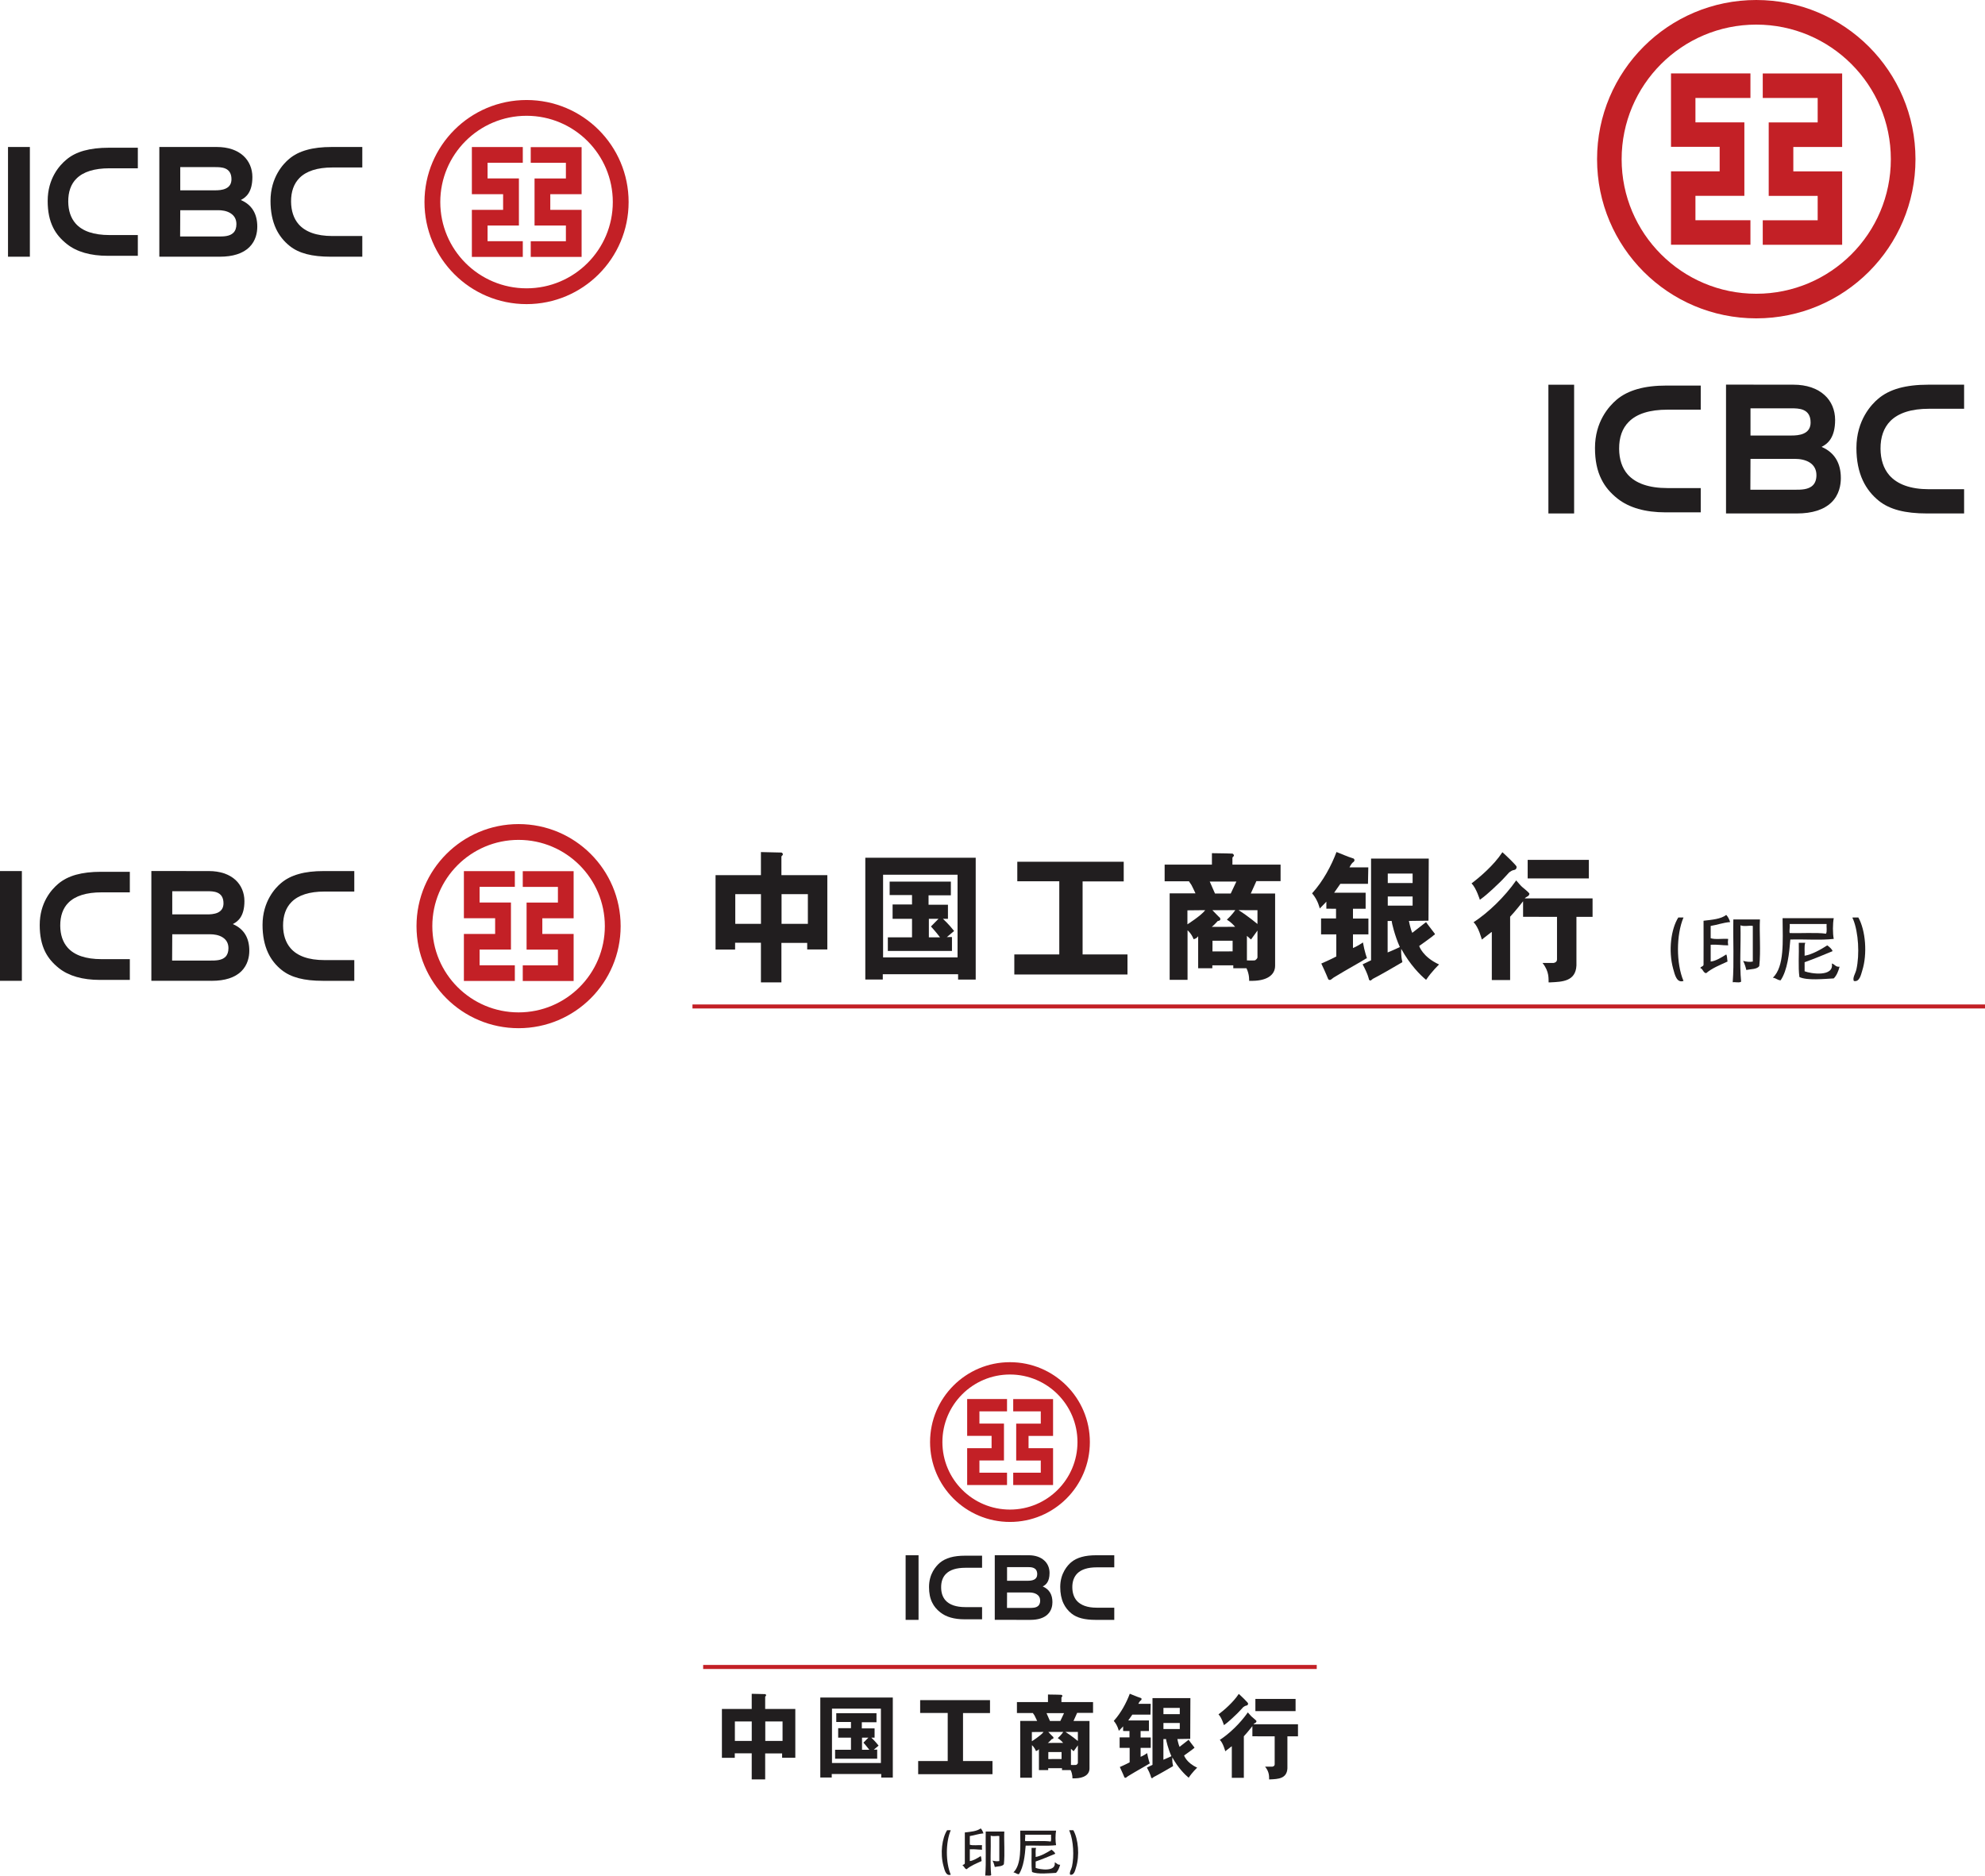 <?xml version="1.0" encoding="UTF-8"?>
<svg xmlns="http://www.w3.org/2000/svg" xmlns:xlink="http://www.w3.org/1999/xlink" width="231.55pt" height="218.82pt" viewBox="0 0 231.55 218.82" version="1.1">
<defs>
<clipPath id="clip1">
  <path d="M 80 117 L 231.551 117 L 231.551 118 L 80 118 Z M 80 117 "/>
</clipPath>
<clipPath id="clip2">
  <path d="M 112 213 L 115 213 L 115 218.82 L 112 218.82 Z M 112 213 "/>
</clipPath>
<clipPath id="clip3">
  <path d="M 109 213 L 111 213 L 111 218.82 L 109 218.82 Z M 109 213 "/>
</clipPath>
<clipPath id="clip4">
  <path d="M 118 213 L 124 213 L 124 218.82 L 118 218.82 Z M 118 213 "/>
</clipPath>
<clipPath id="clip5">
  <path d="M 124 213 L 126 213 L 126 218.82 L 124 218.82 Z M 124 213 "/>
</clipPath>
<clipPath id="clip6">
  <path d="M 114 213 L 118 213 L 118 218.82 L 114 218.82 Z M 114 213 "/>
</clipPath>
<clipPath id="clip7">
  <path d="M 120 215 L 124 215 L 124 218.82 L 120 218.82 Z M 120 215 "/>
</clipPath>
</defs>
<g id="surface1">
<path style=" stroke:none;fill-rule:evenodd;fill:rgb(76.5%,12.5%,14.899%);fill-opacity:1;" d="M 61.91 28.145 L 61.91 29.973 L 67.844 29.973 L 67.844 24.48 L 64.191 24.48 L 64.191 22.656 L 67.844 22.656 L 67.844 17.164 L 61.91 17.164 L 61.91 18.996 L 66.012 18.996 L 66.012 20.82 L 62.355 20.82 L 62.355 26.312 L 66.012 26.312 L 66.012 28.145 Z M 51.359 23.57 C 51.359 18.02 55.863 13.508 61.422 13.508 C 66.977 13.508 71.484 18.02 71.484 23.57 C 71.484 29.129 66.977 33.637 61.422 33.637 C 55.863 33.637 51.359 29.129 51.359 23.57 M 49.516 23.57 C 49.516 16.996 54.844 11.668 61.422 11.668 C 67.996 11.668 73.328 16.996 73.328 23.57 C 73.328 30.148 67.996 35.48 61.422 35.48 C 54.844 35.48 49.516 30.148 49.516 23.57 M 60.984 18.988 L 60.984 17.156 L 55.043 17.156 L 55.043 22.652 L 58.688 22.652 L 58.688 24.48 L 55.043 24.48 L 55.043 29.969 L 60.984 29.969 L 60.984 28.141 L 56.875 28.141 L 56.875 26.309 L 60.531 26.309 L 60.531 20.812 L 56.875 20.812 L 56.875 18.988 "/>
<path style=" stroke:none;fill-rule:nonzero;fill:rgb(12.9%,11.8%,12.199%);fill-opacity:1;" d="M 21.027 24.555 L 21.027 24.523 L 25.461 24.523 C 25.867 24.523 26.453 24.586 26.918 24.895 C 27.355 25.18 27.578 25.602 27.578 26.148 C 27.578 26.582 27.457 26.926 27.223 27.156 C 26.789 27.594 26.035 27.59 25.488 27.59 L 21.012 27.59 L 21.012 27.559 Z M 21.027 22.176 L 21.027 19.496 L 25.09 19.496 C 25.801 19.496 27 19.496 27 20.91 C 27 21.43 26.777 21.793 26.332 21.996 C 25.938 22.184 25.438 22.203 25.102 22.203 L 21.027 22.203 Z M 25.629 29.949 C 27.168 29.949 28.328 29.574 29.078 28.844 C 29.848 28.09 30.012 27.121 30.012 26.441 C 30.012 24.945 29.383 23.906 28.148 23.359 L 28.09 23.332 L 28.145 23.305 C 28.703 23.012 29.441 22.422 29.441 20.648 C 29.441 19.676 29.07 18.801 28.398 18.184 C 27.664 17.508 26.59 17.148 25.293 17.148 L 18.586 17.145 L 18.586 29.945 "/>
<path style=" stroke:none;fill-rule:nonzero;fill:rgb(12.9%,11.8%,12.199%);fill-opacity:1;" d="M 0.934 29.949 L 3.484 29.949 L 3.484 17.148 L 0.934 17.148 Z M 0.934 29.949 "/>
<path style=" stroke:none;fill-rule:nonzero;fill:rgb(12.9%,11.8%,12.199%);fill-opacity:1;" d="M 5.562 23.441 C 5.562 24.676 5.77 25.695 6.203 26.562 C 6.562 27.285 7.074 27.891 7.805 28.473 C 8.949 29.383 10.555 29.844 12.586 29.844 L 16.078 29.844 L 16.078 27.422 L 12.777 27.422 C 10.941 27.422 9.609 26.973 8.82 26.074 C 8.258 25.434 7.969 24.574 7.961 23.523 C 7.953 22.387 8.27 21.484 8.91 20.844 C 9.711 20.039 11.008 19.633 12.777 19.633 L 16.078 19.633 L 16.078 17.234 L 12.707 17.234 C 11.57 17.234 10.617 17.352 9.793 17.578 C 8.969 17.809 8.293 18.152 7.727 18.637 C 6.914 19.312 5.562 20.844 5.562 23.441 "/>
<path style=" stroke:none;fill-rule:nonzero;fill:rgb(12.9%,11.8%,12.199%);fill-opacity:1;" d="M 31.555 23.441 C 31.555 24.676 31.77 25.766 32.195 26.68 C 32.562 27.465 33.105 28.148 33.797 28.699 C 34.867 29.555 36.391 29.949 38.574 29.949 L 42.262 29.949 L 42.262 27.535 L 38.773 27.535 C 36.938 27.535 35.602 27.059 34.809 26.129 C 34.25 25.469 33.965 24.59 33.953 23.523 C 33.945 22.355 34.277 21.43 34.934 20.762 C 35.738 19.953 37.027 19.539 38.773 19.539 L 42.262 19.539 L 42.262 17.148 L 38.699 17.148 C 37.559 17.148 36.609 17.258 35.785 17.492 C 34.957 17.723 34.281 18.066 33.719 18.547 C 33.066 19.09 31.555 20.664 31.555 23.441 "/>
<path style=" stroke:none;fill-rule:evenodd;fill:rgb(13.3%,11.8%,12.199%);fill-opacity:1;" d="M 201.367 106.738 C 201.574 106.957 201.715 107.242 201.82 107.57 C 200.98 107.641 200.332 107.898 199.551 108.023 L 199.551 109.457 C 200.082 109.633 200.938 109.484 201.59 109.535 C 201.547 109.902 201.547 109.922 201.59 110.289 C 200.742 110.281 200.598 110.188 199.551 110.215 L 199.551 112.176 C 200.094 112.141 200.859 111.676 201.367 111.348 C 201.488 111.555 201.461 111.902 201.516 112.176 C 200.637 112.586 199.711 112.941 199.023 113.535 C 198.652 113.48 198.668 113.035 198.344 112.938 C 198.398 112.715 198.75 112.789 198.719 112.48 C 198.719 111.062 198.73 108.863 198.719 107.418 C 199.711 107.301 200.742 107.223 201.367 106.738 "/>
<path style=" stroke:none;fill-rule:evenodd;fill:rgb(13.3%,11.8%,12.199%);fill-opacity:1;" d="M 196.379 107.039 C 195.52 109.062 195.52 112.422 196.379 114.441 C 195.598 114.703 195.375 113.758 195.172 113.008 C 194.59 110.883 194.934 108.367 195.773 107.039 "/>
<path style=" stroke:none;fill-rule:evenodd;fill:rgb(13.3%,11.8%,12.199%);fill-opacity:1;" d="M 208.77 108.855 C 209.855 108.895 212.023 108.77 213 108.93 C 213.152 108.68 213.039 108.164 213.074 107.797 L 208.77 107.797 C 208.816 108.219 208.691 108.617 208.77 108.855 M 213.906 107.117 C 213.785 107.754 213.777 108.898 213.906 109.535 C 212.371 109.711 210.508 109.559 208.844 109.609 C 208.715 111.238 208.508 113.188 207.711 114.367 C 207.324 114.352 207.18 114.098 206.805 114.066 C 208.176 112.742 207.953 109.824 207.938 107.117 C 209.633 107.109 211.965 107.121 213.906 107.117 "/>
<path style=" stroke:none;fill-rule:evenodd;fill:rgb(13.3%,11.8%,12.199%);fill-opacity:1;" d="M 216.098 107.039 L 216.777 107.039 C 217.621 108.539 217.848 111.293 217.23 113.234 C 217.082 113.703 216.922 114.602 216.246 114.441 C 216.078 114.059 216.441 113.586 216.551 113.086 C 216.934 111.344 216.797 108.812 216.176 107.266 C 216.137 107.207 216.094 107.145 216.098 107.039 "/>
<path style=" stroke:none;fill-rule:evenodd;fill:rgb(13.3%,11.8%,12.199%);fill-opacity:1;" d="M 202.195 107.266 L 205.297 107.266 C 205.215 108.754 205.41 110.941 205.219 112.707 C 204.949 113.094 204.246 113.047 203.707 113.16 C 203.617 112.77 203.5 112.41 203.332 112.102 C 203.734 112.195 204.066 112.254 204.465 112.18 L 204.465 108.023 C 204.121 107.938 203.445 108.129 203.027 107.949 C 203.086 110.406 202.902 112.426 203.102 114.52 C 202.926 114.691 202.426 114.547 202.121 114.594 C 202.293 112.305 202.148 109.688 202.195 107.266 "/>
<path style=" stroke:none;fill-rule:evenodd;fill:rgb(13.3%,11.8%,12.199%);fill-opacity:1;" d="M 209.828 109.988 L 210.582 109.988 C 210.441 110.375 210.535 110.996 210.508 111.5 C 211.355 111.363 212.402 110.773 213.152 110.289 C 213.375 110.445 213.789 110.805 213.754 110.973 C 212.688 111.41 211.629 111.863 210.508 112.254 L 210.508 113.312 C 211.188 113.59 213.961 114.02 213.684 112.406 C 214.027 112.484 214.109 112.836 214.586 112.781 C 214.441 113.316 214.246 113.805 213.906 114.145 C 212.734 114.203 210.84 114.414 209.902 113.988 C 209.738 112.797 209.871 111.309 209.828 109.988 "/>
<path style=" stroke:none;fill-rule:nonzero;fill:rgb(12.9%,11.8%,12.199%);fill-opacity:1;" d="M 126.285 102.828 L 131.082 102.828 L 131.082 100.535 L 118.668 100.535 L 118.668 102.812 L 123.566 102.812 L 123.566 111.348 L 118.32 111.348 L 118.32 113.688 L 131.52 113.688 L 131.52 111.348 L 126.285 111.348 "/>
<path style=" stroke:none;fill-rule:evenodd;fill:rgb(12.9%,11.8%,12.199%);fill-opacity:1;" d="M 109.465 109.352 L 108.352 109.352 L 108.352 107.195 L 109.473 107.195 C 109.48 107.195 109.473 107.195 109.473 107.195 L 108.594 108.086 C 108.594 108.086 109.188 108.727 109.652 109.352 Z M 110.445 109.328 L 111.297 108.613 C 110.691 107.828 109.992 107.191 109.992 107.191 L 110.578 107.195 L 110.578 105.547 L 108.316 105.547 L 108.316 104.453 L 110.918 104.453 L 110.918 102.852 L 103.777 102.852 L 103.777 104.418 L 106.387 104.418 L 106.387 105.516 L 104.121 105.516 L 104.121 107.195 L 106.387 107.195 L 106.387 109.352 L 103.566 109.352 L 103.566 110.941 L 111.047 110.941 L 111.047 109.32 C 110.645 109.324 110.922 109.309 110.445 109.328 M 103.012 102.047 L 111.699 102.047 L 111.699 111.695 L 103.012 111.695 Z M 100.938 114.277 L 102.977 114.277 L 102.977 113.656 L 111.762 113.656 L 111.762 114.281 L 113.816 114.281 L 113.816 100.066 L 100.938 100.066 "/>
<path style=" stroke:none;fill-rule:evenodd;fill:rgb(12.9%,11.8%,12.199%);fill-opacity:1;" d="M 91.152 99.973 C 91.152 99.805 91.32 99.828 91.32 99.66 C 91.32 99.559 91.207 99.465 91.152 99.461 L 88.762 99.406 L 88.762 102.098 L 83.469 102.098 L 83.469 110.777 L 85.75 110.777 L 85.75 109.98 L 88.762 109.98 L 88.762 114.609 L 91.152 114.609 L 91.152 110.004 L 94.16 110.004 L 94.16 110.766 L 96.508 110.766 L 96.508 102.098 L 91.152 102.098 Z M 91.168 104.312 L 94.238 104.312 L 94.238 107.777 L 91.168 107.777 Z M 88.766 107.777 L 85.77 107.777 L 85.77 104.312 L 88.766 104.312 Z M 88.766 107.777 "/>
<path style=" stroke:none;fill-rule:evenodd;fill:rgb(12.9%,11.8%,12.199%);fill-opacity:1;" d="M 146.684 111.703 C 146.684 111.781 146.488 112.043 146.328 112.047 C 146.039 112.059 145.66 112.055 145.453 112.043 L 145.453 109.18 L 145.93 109.605 C 146.359 109.027 146.684 108.559 146.684 108.559 Z M 144.223 102.848 L 143.566 104.238 L 141.727 104.238 L 141.117 102.848 Z M 144.078 108.125 L 141.348 108.133 C 141.348 108.133 141.527 108.027 142.055 107.445 C 142.328 107.426 142.43 107.273 142.297 107.062 C 142.297 107.062 142.117 106.922 141.426 106.188 L 144.094 106.18 C 144.094 106.18 143.711 106.758 143.113 107.285 C 143.645 107.617 143.91 107.941 144.078 108.125 M 146.684 106.188 L 146.684 107.797 C 146.684 107.797 145.566 106.859 144.48 106.18 Z M 143.785 110.992 L 141.434 110.996 L 141.438 109.75 L 143.785 109.75 Z M 140.582 106.195 C 140.113 106.82 138.512 107.836 138.512 107.836 L 138.512 107.883 L 138.512 106.203 C 140.438 106.188 140.602 106.172 140.582 106.195 M 143.762 100.102 C 143.762 99.949 143.938 99.934 143.938 99.801 C 143.938 99.715 143.82 99.59 143.762 99.586 C 143.762 99.586 142.551 99.535 141.371 99.535 L 141.371 100.871 L 135.855 100.871 L 135.855 102.816 L 138.699 102.816 C 138.699 102.816 138.746 102.922 138.984 103.25 C 139.004 103.285 139.371 104.023 139.453 104.223 L 136.441 104.223 L 136.441 114.309 L 138.527 114.309 L 138.527 108.531 C 138.527 108.531 138.98 108.891 139.234 109.57 C 139.234 109.57 139.57 109.523 139.766 109.219 L 139.766 112.961 L 141.418 112.961 L 141.418 112.621 L 143.863 112.621 L 143.863 112.961 L 145.402 112.961 C 145.77 113.715 145.711 114.426 145.711 114.426 C 145.844 114.418 146.051 114.43 146.172 114.426 C 147.746 114.398 148.742 113.777 148.742 112.664 L 148.742 104.238 L 145.906 104.238 L 146.555 102.797 L 149.379 102.797 L 149.379 100.871 L 143.762 100.871 "/>
<path style=" stroke:none;fill-rule:evenodd;fill:rgb(12.9%,11.8%,12.199%);fill-opacity:1;" d="M 158.988 109.949 C 158.309 110.422 157.824 110.598 157.824 110.598 L 157.824 109.008 L 159.625 109.008 L 159.625 107.164 L 157.824 107.164 L 157.824 106.02 L 159.301 106.02 L 159.301 104.145 L 155.629 104.145 L 156.352 103.109 L 159.574 103.109 L 159.613 101.191 L 157.418 101.191 C 157.59 100.82 157.77 100.637 157.84 100.594 C 157.961 100.527 158.09 100.34 157.91 100.168 C 157.012 99.879 156.484 99.617 155.902 99.398 C 155.312 100.973 154.348 102.797 153.055 104.219 C 153.758 105.023 153.949 105.988 153.949 105.988 C 154.508 105.438 154.719 105.188 154.719 105.188 L 154.719 106.012 L 155.848 106.02 L 155.848 107.152 L 154.102 107.152 L 154.102 109.008 L 155.879 109.008 L 155.879 111.586 C 155.16 111.969 154.129 112.41 154.129 112.41 C 154.664 113.531 154.859 114.055 154.945 114.25 C 155.18 114.473 155.391 114.148 155.574 114.043 C 157.254 113.016 158.898 112.133 159.406 111.793 L 159.465 111.828 C 159.465 111.828 159.156 110.953 158.988 109.949 M 164.738 108.828 C 164.512 108.309 164.348 107.441 164.348 107.441 L 166.633 107.41 L 166.664 100.168 L 159.934 100.168 L 159.934 112.031 C 159.613 112.18 158.949 112.504 158.949 112.504 C 159.59 113.664 159.695 114.293 159.695 114.293 C 159.77 114.375 159.773 114.383 159.824 114.383 C 159.867 114.383 159.824 114.473 160.137 114.199 C 160.902 113.816 162.895 112.664 163.332 112.398 C 163.965 112.031 163.414 112.359 163.582 112.203 C 163.391 111.48 163.453 110.695 163.453 110.695 C 164.477 112.559 165.703 113.789 166.355 114.312 C 167.012 113.328 167.867 112.52 167.867 112.52 C 165.938 111.633 165.547 110.363 165.547 110.363 C 166.027 110.035 166.758 109.484 166.996 109.312 C 167.074 109.262 167.262 109.074 167.32 109.059 C 167.363 109.043 167.41 108.973 167.363 108.922 C 167.121 108.609 166.352 107.609 166.352 107.574 Z M 161.883 104.586 L 164.781 104.586 L 164.781 105.656 L 161.883 105.656 Z M 161.867 111.117 L 161.867 107.445 L 162.336 107.441 C 162.344 107.633 162.699 109.18 163.293 110.488 C 163.293 110.488 162.508 110.863 161.867 111.117 M 161.883 101.91 L 164.781 101.91 L 164.781 103.016 L 161.883 103.016 "/>
<path style=" stroke:none;fill-rule:evenodd;fill:rgb(12.9%,11.8%,12.199%);fill-opacity:1;" d="M 178.203 102.48 L 185.34 102.48 L 185.34 100.316 L 178.203 100.316 Z M 178.203 102.48 "/>
<path style=" stroke:none;fill-rule:nonzero;fill:rgb(12.9%,11.8%,12.199%);fill-opacity:1;" d="M 172.625 104.973 C 173.668 104.238 174.832 103.031 174.988 102.902 C 175.18 102.734 176.051 101.773 176.051 101.773 C 176.484 101.473 176.445 101.551 176.668 101.484 C 176.895 101.414 176.891 101.258 176.898 101.227 C 176.973 101.082 176.824 100.957 176.203 100.316 C 175.969 100.066 175.254 99.422 175.254 99.422 C 174.25 100.961 172.562 102.379 171.656 103.059 C 172.215 103.613 172.625 104.973 172.625 104.973 "/>
<path style=" stroke:none;fill-rule:nonzero;fill:rgb(12.9%,11.8%,12.199%);fill-opacity:1;" d="M 177.863 104.812 C 177.941 104.699 178.141 104.602 178.141 104.602 C 178.301 104.547 178.391 104.383 178.406 104.281 C 178.406 104.207 178.297 104.086 177.562 103.477 C 177.562 103.477 177.461 103.414 176.863 102.711 C 175.523 104.629 173.613 106.469 171.887 107.594 C 172.465 108.098 172.852 109.602 172.852 109.602 L 172.871 109.602 L 173.977 108.738 L 174.02 108.758 L 174.02 114.336 L 176.156 114.336 L 176.156 106.949 C 176.738 106.34 177.668 105.145 177.668 105.145 L 177.668 106.957 L 181.625 106.965 L 181.625 111.945 C 181.617 112.305 181.219 112.34 181.219 112.34 C 181.219 112.34 179.953 112.344 179.934 112.344 C 180.762 113.363 180.621 114.246 180.645 114.605 L 180.875 114.605 C 182.223 114.539 183.797 114.496 183.891 112.645 L 183.891 106.961 L 185.773 106.961 L 185.773 104.812 "/>
<path style=" stroke:none;fill-rule:evenodd;fill:rgb(76.5%,12.5%,14.899%);fill-opacity:1;" d="M 60.98 112.621 L 60.98 114.445 L 66.914 114.445 L 66.914 108.957 L 63.262 108.957 L 63.262 107.133 L 66.914 107.133 L 66.914 101.637 L 60.98 101.637 L 60.98 103.469 L 65.082 103.469 L 65.082 105.297 L 61.426 105.297 L 61.426 110.785 L 65.082 110.785 L 65.082 112.621 Z M 50.43 108.047 C 50.43 102.492 54.934 97.984 60.492 97.984 C 66.047 97.984 70.555 102.492 70.555 108.047 C 70.555 113.602 66.047 118.109 60.492 118.109 C 54.934 118.109 50.43 113.602 50.43 108.047 M 48.586 108.047 C 48.586 101.473 53.91 96.141 60.492 96.141 C 67.07 96.141 72.398 101.473 72.398 108.047 C 72.398 114.625 67.07 119.953 60.492 119.953 C 53.91 119.953 48.586 114.625 48.586 108.047 M 60.055 103.465 L 60.055 101.629 L 54.113 101.629 L 54.113 107.125 L 57.758 107.125 L 57.758 108.957 L 54.113 108.957 L 54.113 114.441 L 60.055 114.441 L 60.055 112.613 L 55.945 112.613 L 55.945 110.781 L 59.602 110.781 L 59.602 105.289 L 55.945 105.289 L 55.945 103.465 "/>
<path style=" stroke:none;fill-rule:nonzero;fill:rgb(12.9%,11.8%,12.199%);fill-opacity:1;" d="M 20.094 109.027 L 20.094 108.996 L 24.531 108.996 C 24.938 108.996 25.52 109.062 25.988 109.367 C 26.426 109.652 26.648 110.074 26.648 110.621 C 26.648 111.059 26.527 111.395 26.293 111.633 C 25.855 112.066 25.105 112.062 24.559 112.062 L 20.078 112.062 L 20.078 112.035 Z M 20.094 106.648 L 20.094 103.973 L 24.156 103.973 C 24.871 103.973 26.07 103.973 26.07 105.387 C 26.07 105.902 25.844 106.266 25.402 106.473 C 25.004 106.656 24.504 106.676 24.168 106.676 L 20.094 106.676 Z M 24.695 114.426 C 26.238 114.426 27.395 114.051 28.145 113.32 C 28.914 112.562 29.082 111.594 29.082 110.91 C 29.082 109.418 28.453 108.383 27.215 107.832 L 27.16 107.809 L 27.211 107.777 C 27.773 107.484 28.512 106.895 28.512 105.121 C 28.512 104.148 28.141 103.273 27.469 102.656 C 26.73 101.98 25.66 101.621 24.359 101.621 L 17.656 101.617 L 17.656 114.422 "/>
<path style=" stroke:none;fill-rule:nonzero;fill:rgb(12.9%,11.8%,12.199%);fill-opacity:1;" d="M 0 114.426 L 2.551 114.426 L 2.551 101.621 L 0 101.621 Z M 0 114.426 "/>
<path style=" stroke:none;fill-rule:nonzero;fill:rgb(12.9%,11.8%,12.199%);fill-opacity:1;" d="M 4.633 107.914 C 4.633 109.148 4.84 110.172 5.27 111.039 C 5.633 111.758 6.141 112.363 6.871 112.949 C 8.016 113.855 9.625 114.32 11.652 114.32 L 15.145 114.32 L 15.145 111.898 L 11.844 111.898 C 10.008 111.898 8.676 111.445 7.887 110.551 C 7.324 109.906 7.035 109.051 7.027 107.996 C 7.023 106.863 7.336 105.961 7.977 105.316 C 8.777 104.512 10.078 104.105 11.844 104.105 L 15.145 104.105 L 15.145 101.707 L 11.773 101.707 C 10.637 101.707 9.684 101.824 8.859 102.051 C 8.039 102.285 7.359 102.629 6.793 103.109 C 5.984 103.789 4.633 105.316 4.633 107.914 "/>
<path style=" stroke:none;fill-rule:nonzero;fill:rgb(12.9%,11.8%,12.199%);fill-opacity:1;" d="M 30.625 107.914 C 30.625 109.148 30.84 110.238 31.266 111.152 C 31.633 111.941 32.172 112.621 32.867 113.172 C 33.938 114.027 35.461 114.426 37.645 114.426 L 41.328 114.426 L 41.328 112.008 L 37.844 112.008 C 36.008 112.008 34.668 111.535 33.879 110.605 C 33.316 109.941 33.031 109.066 33.02 107.996 C 33.016 106.828 33.344 105.902 34.004 105.234 C 34.809 104.426 36.094 104.012 37.844 104.012 L 41.328 104.012 L 41.328 101.621 L 37.766 101.621 C 36.629 101.621 35.676 101.73 34.855 101.965 C 34.027 102.195 33.352 102.543 32.789 103.02 C 32.137 103.562 30.625 105.141 30.625 107.914 "/>
<g clip-path="url(#clip1)" clip-rule="nonzero">
<path style=" stroke:none;fill-rule:evenodd;fill:rgb(76.5%,12.5%,14.899%);fill-opacity:1;" d="M 80.777 117.652 L 231.551 117.652 L 231.551 117.184 L 80.777 117.184 Z M 80.777 117.652 "/>
</g>
<g clip-path="url(#clip2)" clip-rule="nonzero">
<path style=" stroke:none;fill-rule:evenodd;fill:rgb(13.3%,11.8%,12.199%);fill-opacity:1;" d="M 114.398 213.305 C 114.547 213.461 114.645 213.66 114.719 213.887 C 114.129 213.938 113.676 214.117 113.129 214.203 L 113.129 215.211 C 113.504 215.336 114.102 215.23 114.559 215.266 C 114.527 215.523 114.527 215.535 114.559 215.793 C 113.965 215.789 113.859 215.719 113.129 215.742 L 113.129 217.117 C 113.508 217.09 114.047 216.766 114.398 216.535 C 114.484 216.68 114.469 216.926 114.504 217.117 C 113.891 217.402 113.238 217.652 112.758 218.07 C 112.5 218.031 112.508 217.719 112.281 217.648 C 112.32 217.492 112.566 217.547 112.547 217.328 C 112.547 216.336 112.555 214.793 112.547 213.781 C 113.242 213.699 113.965 213.645 114.398 213.305 "/>
</g>
<g clip-path="url(#clip3)" clip-rule="nonzero">
<path style=" stroke:none;fill-rule:evenodd;fill:rgb(13.3%,11.8%,12.199%);fill-opacity:1;" d="M 110.906 213.52 C 110.301 214.934 110.301 217.289 110.906 218.707 C 110.355 218.887 110.199 218.227 110.059 217.699 C 109.648 216.211 109.891 214.445 110.48 213.52 "/>
</g>
<g clip-path="url(#clip4)" clip-rule="nonzero">
<path style=" stroke:none;fill-rule:evenodd;fill:rgb(13.3%,11.8%,12.199%);fill-opacity:1;" d="M 119.59 214.789 C 120.355 214.816 121.871 214.727 122.559 214.84 C 122.66 214.668 122.586 214.305 122.609 214.047 L 119.59 214.047 C 119.621 214.344 119.535 214.621 119.59 214.789 M 123.191 213.57 C 123.105 214.016 123.102 214.82 123.191 215.266 C 122.113 215.391 120.809 215.281 119.645 215.316 C 119.555 216.457 119.406 217.824 118.852 218.652 C 118.578 218.645 118.477 218.465 118.215 218.441 C 119.172 217.512 119.02 215.465 119.008 213.57 C 120.195 213.566 121.828 213.574 123.191 213.57 "/>
</g>
<g clip-path="url(#clip5)" clip-rule="nonzero">
<path style=" stroke:none;fill-rule:evenodd;fill:rgb(13.3%,11.8%,12.199%);fill-opacity:1;" d="M 124.727 213.52 L 125.203 213.52 C 125.793 214.566 125.953 216.496 125.52 217.859 C 125.418 218.188 125.301 218.816 124.832 218.707 C 124.711 218.438 124.969 218.102 125.047 217.754 C 125.312 216.535 125.215 214.758 124.781 213.676 C 124.754 213.633 124.727 213.59 124.727 213.52 "/>
</g>
<g clip-path="url(#clip6)" clip-rule="nonzero">
<path style=" stroke:none;fill-rule:evenodd;fill:rgb(13.3%,11.8%,12.199%);fill-opacity:1;" d="M 114.984 213.676 L 117.152 213.676 C 117.098 214.715 117.234 216.25 117.102 217.488 C 116.914 217.758 116.422 217.727 116.043 217.805 C 115.98 217.531 115.898 217.277 115.777 217.066 C 116.059 217.133 116.293 217.168 116.57 217.117 L 116.57 214.203 C 116.332 214.145 115.859 214.277 115.566 214.152 C 115.605 215.875 115.48 217.289 115.621 218.758 C 115.496 218.879 115.145 218.777 114.93 218.812 C 115.051 217.207 114.949 215.371 114.984 213.676 "/>
</g>
<g clip-path="url(#clip7)" clip-rule="nonzero">
<path style=" stroke:none;fill-rule:evenodd;fill:rgb(13.3%,11.8%,12.199%);fill-opacity:1;" d="M 120.332 215.582 L 120.859 215.582 C 120.762 215.855 120.828 216.289 120.809 216.641 C 121.402 216.547 122.137 216.133 122.66 215.793 C 122.816 215.902 123.109 216.156 123.086 216.273 C 122.336 216.582 121.598 216.898 120.809 217.172 L 120.809 217.914 C 121.285 218.109 123.23 218.41 123.031 217.277 C 123.273 217.332 123.332 217.578 123.668 217.543 C 123.562 217.914 123.43 218.258 123.191 218.496 C 122.367 218.535 121.039 218.684 120.387 218.391 C 120.27 217.551 120.359 216.508 120.332 215.582 "/>
</g>
<path style=" stroke:none;fill-rule:nonzero;fill:rgb(12.9%,11.8%,12.199%);fill-opacity:1;" d="M 112.336 199.852 L 115.484 199.852 L 115.484 198.344 L 107.336 198.344 L 107.336 199.84 L 110.551 199.84 L 110.551 205.449 L 107.105 205.449 L 107.105 206.984 L 115.773 206.984 L 115.773 205.449 L 112.336 205.449 "/>
<path style=" stroke:none;fill-rule:evenodd;fill:rgb(12.9%,11.8%,12.199%);fill-opacity:1;" d="M 101.285 204.137 L 100.555 204.137 L 100.555 202.723 L 101.297 202.723 L 100.719 203.305 C 100.719 203.305 101.102 203.727 101.41 204.137 Z M 101.93 204.121 L 102.488 203.652 C 102.094 203.137 101.637 202.719 101.637 202.719 L 102.02 202.723 L 102.02 201.641 L 100.531 201.641 L 100.531 200.922 L 102.242 200.922 L 102.242 199.867 L 97.551 199.867 L 97.551 200.895 L 99.266 200.895 L 99.266 201.617 L 97.773 201.617 L 97.773 202.723 L 99.266 202.723 L 99.266 204.137 L 97.414 204.137 L 97.414 205.18 L 102.324 205.18 L 102.324 204.117 C 102.059 204.117 102.246 204.109 101.93 204.121 M 97.051 199.336 L 102.758 199.336 L 102.758 205.68 L 97.051 205.68 Z M 95.688 207.371 L 97.023 207.371 L 97.023 206.965 L 102.797 206.965 L 102.797 207.375 L 104.145 207.375 L 104.145 198.039 L 95.688 198.039 "/>
<path style=" stroke:none;fill-rule:evenodd;fill:rgb(12.9%,11.8%,12.199%);fill-opacity:1;" d="M 89.258 197.977 C 89.258 197.867 89.367 197.883 89.367 197.77 C 89.367 197.703 89.293 197.641 89.258 197.641 L 87.688 197.605 L 87.688 199.371 L 84.211 199.371 L 84.211 205.074 L 85.711 205.074 L 85.711 204.551 L 87.688 204.551 L 87.688 207.59 L 89.258 207.59 L 89.258 204.562 L 91.234 204.562 L 91.234 205.066 L 92.773 205.066 L 92.773 199.371 L 89.258 199.371 Z M 89.27 200.828 L 91.285 200.828 L 91.285 203.105 L 89.27 203.105 Z M 87.691 203.105 L 85.723 203.105 L 85.723 200.828 L 87.691 200.828 Z M 87.691 203.105 "/>
<path style=" stroke:none;fill-rule:evenodd;fill:rgb(12.9%,11.8%,12.199%);fill-opacity:1;" d="M 125.734 205.68 C 125.734 205.734 125.605 205.906 125.504 205.906 C 125.312 205.918 125.062 205.914 124.926 205.906 L 124.926 204.023 L 125.238 204.305 C 125.52 203.926 125.734 203.617 125.734 203.617 Z M 124.117 199.863 L 123.688 200.777 L 122.477 200.777 L 122.078 199.863 Z M 124.02 203.332 L 122.23 203.336 C 122.23 203.336 122.352 203.266 122.695 202.887 C 122.875 202.871 122.941 202.773 122.852 202.633 C 122.852 202.633 122.734 202.539 122.281 202.055 L 124.031 202.055 C 124.031 202.055 123.781 202.434 123.387 202.777 C 123.738 203 123.914 203.211 124.02 203.332 M 125.734 202.055 L 125.734 203.113 C 125.734 203.113 125 202.5 124.285 202.055 Z M 123.832 205.215 L 122.285 205.219 L 122.289 204.398 L 123.832 204.398 Z M 121.727 202.062 C 121.422 202.477 120.367 203.141 120.367 203.141 L 120.367 203.172 L 120.367 202.066 C 121.629 202.059 121.738 202.047 121.727 202.062 M 123.816 198.062 C 123.816 197.961 123.93 197.953 123.93 197.863 C 123.93 197.805 123.852 197.727 123.816 197.723 C 123.816 197.723 123.02 197.688 122.246 197.688 L 122.246 198.57 L 118.625 198.57 L 118.625 199.848 L 120.488 199.848 C 120.488 199.848 120.52 199.914 120.676 200.129 C 120.688 200.152 120.93 200.637 120.984 200.77 L 119.008 200.77 L 119.008 207.395 L 120.379 207.395 L 120.379 203.598 C 120.379 203.598 120.672 203.836 120.84 204.281 C 120.84 204.281 121.062 204.25 121.191 204.051 L 121.191 206.508 L 122.273 206.508 L 122.273 206.285 L 123.883 206.285 L 123.883 206.508 L 124.891 206.508 C 125.133 207.004 125.098 207.469 125.098 207.469 C 125.184 207.465 125.32 207.473 125.395 207.469 C 126.434 207.453 127.09 207.043 127.09 206.312 L 127.09 200.777 L 125.223 200.777 L 125.648 199.832 L 127.504 199.832 L 127.504 198.57 L 123.816 198.57 "/>
<path style=" stroke:none;fill-rule:evenodd;fill:rgb(12.9%,11.8%,12.199%);fill-opacity:1;" d="M 133.816 204.527 C 133.371 204.84 133.051 204.957 133.051 204.957 L 133.051 203.91 L 134.234 203.91 L 134.234 202.703 L 133.051 202.703 L 133.051 201.949 L 134.023 201.949 L 134.023 200.715 L 131.609 200.715 L 132.086 200.035 L 134.203 200.035 L 134.23 198.777 L 132.785 198.777 C 132.898 198.531 133.02 198.414 133.062 198.387 C 133.141 198.34 133.223 198.219 133.109 198.105 C 132.52 197.918 132.172 197.742 131.789 197.598 C 131.402 198.633 130.77 199.832 129.922 200.766 C 130.379 201.297 130.508 201.926 130.508 201.926 C 130.871 201.566 131.012 201.402 131.012 201.402 L 131.012 201.945 L 131.754 201.949 L 131.754 202.691 L 130.605 202.691 L 130.605 203.91 L 131.773 203.91 L 131.773 205.602 C 131.301 205.855 130.629 206.145 130.629 206.145 C 130.98 206.883 131.105 207.227 131.164 207.355 C 131.312 207.5 131.453 207.289 131.574 207.219 C 132.676 206.543 133.754 205.965 134.09 205.742 L 134.129 205.762 C 134.129 205.762 133.93 205.188 133.816 204.527 M 137.594 203.793 C 137.445 203.453 137.34 202.883 137.34 202.883 L 138.84 202.859 L 138.859 198.105 L 134.438 198.105 L 134.438 205.895 C 134.23 205.996 133.789 206.207 133.789 206.207 C 134.211 206.973 134.281 207.383 134.281 207.383 C 134.332 207.438 134.336 207.441 134.367 207.441 C 134.395 207.441 134.367 207.5 134.57 207.32 C 135.074 207.07 136.383 206.312 136.672 206.141 C 137.086 205.895 136.723 206.113 136.836 206.012 C 136.711 205.535 136.75 205.02 136.75 205.02 C 137.422 206.246 138.23 207.051 138.66 207.395 C 139.09 206.746 139.648 206.219 139.648 206.219 C 138.383 205.637 138.125 204.801 138.125 204.801 C 138.441 204.586 138.922 204.223 139.078 204.109 C 139.129 204.078 139.254 203.957 139.289 203.945 C 139.316 203.938 139.348 203.891 139.32 203.855 C 139.16 203.648 138.652 202.992 138.652 202.969 Z M 135.715 201.008 L 137.621 201.008 L 137.621 201.711 L 135.715 201.711 Z M 135.711 205.297 L 135.711 202.887 L 136.016 202.883 C 136.023 203.008 136.254 204.023 136.645 204.883 C 136.645 204.883 136.125 205.129 135.711 205.297 M 135.715 199.25 L 137.621 199.25 L 137.621 199.977 L 135.715 199.977 "/>
<path style=" stroke:none;fill-rule:evenodd;fill:rgb(12.9%,11.8%,12.199%);fill-opacity:1;" d="M 146.441 199.625 L 151.129 199.625 L 151.129 198.203 L 146.441 198.203 Z M 146.441 199.625 "/>
<path style=" stroke:none;fill-rule:nonzero;fill:rgb(12.9%,11.8%,12.199%);fill-opacity:1;" d="M 142.773 201.262 C 143.461 200.777 144.223 199.984 144.328 199.898 C 144.449 199.793 145.023 199.16 145.023 199.16 C 145.309 198.965 145.285 199.016 145.43 198.969 C 145.578 198.922 145.574 198.82 145.582 198.801 C 145.629 198.703 145.531 198.621 145.125 198.203 C 144.969 198.039 144.504 197.617 144.504 197.617 C 143.84 198.625 142.734 199.559 142.137 200.004 C 142.508 200.371 142.773 201.262 142.773 201.262 "/>
<path style=" stroke:none;fill-rule:nonzero;fill:rgb(12.9%,11.8%,12.199%);fill-opacity:1;" d="M 146.219 201.156 C 146.27 201.082 146.398 201.02 146.398 201.02 C 146.504 200.98 146.562 200.871 146.57 200.805 C 146.57 200.758 146.5 200.676 146.02 200.277 C 146.02 200.277 145.949 200.238 145.559 199.777 C 144.68 201.035 143.426 202.246 142.289 202.984 C 142.668 203.312 142.926 204.301 142.926 204.301 L 142.938 204.301 L 143.664 203.734 L 143.691 203.746 L 143.691 207.41 L 145.094 207.41 L 145.094 202.559 C 145.477 202.16 146.09 201.375 146.09 201.375 L 146.09 202.562 L 148.691 202.566 L 148.691 205.84 C 148.684 206.074 148.422 206.102 148.422 206.102 C 148.422 206.102 147.59 206.105 147.574 206.105 C 148.121 206.77 148.027 207.352 148.043 207.59 L 148.195 207.59 C 149.078 207.547 150.113 207.516 150.176 206.301 L 150.176 202.566 L 151.41 202.566 L 151.41 201.156 "/>
<path style=" stroke:none;fill-rule:evenodd;fill:rgb(76.5%,12.5%,14.899%);fill-opacity:1;" d="M 82.023 194.711 L 153.598 194.711 L 153.598 194.238 L 82.023 194.238 Z M 82.023 194.711 "/>
<path style=" stroke:none;fill-rule:evenodd;fill:rgb(76.5%,12.5%,14.899%);fill-opacity:1;" d="M 118.191 171.812 L 118.191 173.246 L 122.84 173.246 L 122.84 168.953 L 119.98 168.953 L 119.98 167.52 L 122.84 167.52 L 122.84 163.219 L 118.191 163.219 L 118.191 164.652 L 121.406 164.652 L 121.406 166.086 L 118.539 166.086 L 118.539 170.387 L 121.406 170.387 L 121.406 171.812 Z M 109.93 168.238 C 109.93 163.891 113.461 160.355 117.812 160.355 C 122.164 160.355 125.688 163.891 125.688 168.238 C 125.688 172.586 122.164 176.113 117.812 176.113 C 113.461 176.113 109.93 172.586 109.93 168.238 M 108.492 168.238 C 108.492 163.09 112.664 158.918 117.812 158.918 C 122.961 158.918 127.133 163.09 127.133 168.238 C 127.133 173.387 122.961 177.555 117.812 177.555 C 112.664 177.555 108.492 173.387 108.492 168.238 M 117.469 164.652 L 117.469 163.215 L 112.82 163.215 L 112.82 167.512 L 115.668 167.512 L 115.668 168.949 L 112.82 168.949 L 112.82 173.246 L 117.469 173.246 L 117.469 171.812 L 114.25 171.812 L 114.25 170.383 L 117.113 170.383 L 117.113 166.082 L 114.25 166.082 L 114.25 164.652 "/>
<path style=" stroke:none;fill-rule:nonzero;fill:rgb(12.9%,11.8%,12.199%);fill-opacity:1;" d="M 117.473 185.801 L 117.473 185.785 L 120.086 185.785 C 120.324 185.785 120.672 185.824 120.945 186 C 121.203 186.168 121.336 186.418 121.336 186.738 C 121.336 186.992 121.262 187.195 121.125 187.332 C 120.867 187.586 120.43 187.586 120.105 187.586 L 117.465 187.586 L 117.465 187.57 Z M 117.473 184.398 L 117.473 182.824 L 119.867 182.824 C 120.289 182.824 120.992 182.824 120.992 183.656 C 120.992 183.961 120.859 184.176 120.598 184.297 C 120.367 184.406 120.07 184.418 119.871 184.418 L 117.473 184.418 Z M 120.188 188.98 C 121.094 188.98 121.773 188.762 122.219 188.328 C 122.672 187.883 122.766 187.312 122.766 186.91 C 122.766 186.031 122.395 185.418 121.664 185.094 L 121.637 185.078 L 121.664 185.062 C 121.996 184.895 122.43 184.543 122.43 183.5 C 122.43 182.93 122.215 182.41 121.816 182.055 C 121.383 181.652 120.75 181.441 119.992 181.441 L 116.039 181.434 L 116.039 188.977 "/>
<path style=" stroke:none;fill-rule:nonzero;fill:rgb(12.9%,11.8%,12.199%);fill-opacity:1;" d="M 105.641 188.98 L 107.148 188.98 L 107.148 181.441 L 105.641 181.441 Z M 105.641 188.98 "/>
<path style=" stroke:none;fill-rule:nonzero;fill:rgb(12.9%,11.8%,12.199%);fill-opacity:1;" d="M 108.371 185.145 C 108.371 185.875 108.492 186.473 108.75 186.98 C 108.961 187.41 109.258 187.762 109.691 188.109 C 110.367 188.641 111.309 188.914 112.508 188.914 L 114.559 188.914 L 114.559 187.492 L 112.617 187.492 C 111.535 187.492 110.754 187.223 110.285 186.695 C 109.957 186.32 109.785 185.816 109.785 185.191 C 109.777 184.527 109.969 183.992 110.344 183.617 C 110.809 183.141 111.574 182.902 112.617 182.902 L 114.559 182.902 L 114.559 181.492 L 112.578 181.492 C 111.906 181.492 111.348 181.559 110.859 181.695 C 110.375 181.836 109.977 182.035 109.641 182.312 C 109.168 182.715 108.371 183.617 108.371 185.145 "/>
<path style=" stroke:none;fill-rule:nonzero;fill:rgb(12.9%,11.8%,12.199%);fill-opacity:1;" d="M 123.676 185.145 C 123.676 185.875 123.801 186.516 124.051 187.051 C 124.27 187.516 124.586 187.914 124.992 188.242 C 125.625 188.746 126.523 188.98 127.809 188.98 L 129.98 188.98 L 129.98 187.559 L 127.922 187.559 C 126.848 187.559 126.062 187.273 125.59 186.73 C 125.262 186.336 125.094 185.824 125.086 185.191 C 125.078 184.508 125.277 183.961 125.664 183.566 C 126.137 183.094 126.895 182.852 127.922 182.852 L 129.98 182.852 L 129.98 181.441 L 127.879 181.441 C 127.211 181.441 126.652 181.508 126.164 181.645 C 125.68 181.781 125.277 181.984 124.949 182.262 C 124.566 182.586 123.676 183.512 123.676 185.145 "/>
<path style=" stroke:none;fill-rule:evenodd;fill:rgb(76.5%,12.5%,14.899%);fill-opacity:1;" d="M 205.625 25.699 L 205.625 28.555 L 214.887 28.555 L 214.887 19.996 L 209.191 19.996 L 209.191 17.145 L 214.887 17.145 L 214.887 8.57 L 205.625 8.57 L 205.625 11.43 L 212.031 11.43 L 212.031 14.285 L 206.32 14.285 L 206.32 22.852 L 212.031 22.852 L 212.031 25.699 Z M 189.164 18.574 C 189.164 9.91 196.195 2.871 204.867 2.871 C 213.539 2.871 220.566 9.91 220.566 18.574 C 220.566 27.238 213.539 34.27 204.867 34.27 C 196.195 34.27 189.164 27.238 189.164 18.574 M 186.297 18.574 C 186.297 8.312 194.605 0 204.867 0 C 215.129 0 223.441 8.312 223.441 18.574 C 223.441 28.832 215.129 37.141 204.867 37.141 C 194.605 37.141 186.297 28.832 186.297 18.574 M 204.188 11.43 L 204.188 8.566 L 194.922 8.566 L 194.922 17.129 L 200.598 17.129 L 200.598 19.988 L 194.922 19.988 L 194.922 28.551 L 204.188 28.551 L 204.188 25.695 L 197.773 25.695 L 197.773 22.848 L 203.48 22.848 L 203.48 14.273 L 197.773 14.273 L 197.773 11.43 "/>
<path style=" stroke:none;fill-rule:nonzero;fill:rgb(12.9%,11.8%,12.199%);fill-opacity:1;" d="M 204.195 53.566 L 204.195 53.535 L 209.398 53.535 C 209.879 53.535 210.566 53.613 211.113 53.965 C 211.621 54.297 211.887 54.797 211.887 55.434 C 211.887 55.945 211.742 56.352 211.469 56.617 C 210.957 57.133 210.078 57.133 209.434 57.133 L 204.18 57.133 L 204.18 57.098 Z M 204.195 50.77 L 204.195 47.637 L 208.965 47.637 C 209.801 47.637 211.207 47.637 211.207 49.293 C 211.207 49.898 210.941 50.328 210.422 50.566 C 209.957 50.785 209.371 50.809 208.973 50.809 L 204.195 50.809 Z M 209.598 59.902 C 211.406 59.902 212.762 59.465 213.648 58.602 C 214.547 57.719 214.734 56.582 214.734 55.773 C 214.734 54.031 214 52.809 212.551 52.164 L 212.492 52.133 L 212.547 52.102 C 213.203 51.762 214.066 51.062 214.066 48.988 C 214.066 47.848 213.637 46.816 212.848 46.102 C 211.984 45.305 210.723 44.879 209.211 44.879 L 201.34 44.871 L 201.34 59.898 "/>
<path style=" stroke:none;fill-rule:nonzero;fill:rgb(12.9%,11.8%,12.199%);fill-opacity:1;" d="M 180.621 59.902 L 183.621 59.902 L 183.621 44.883 L 180.621 44.883 Z M 180.621 59.902 "/>
<path style=" stroke:none;fill-rule:nonzero;fill:rgb(12.9%,11.8%,12.199%);fill-opacity:1;" d="M 186.055 52.262 C 186.055 53.715 186.297 54.91 186.809 55.922 C 187.234 56.777 187.82 57.48 188.688 58.172 C 190.035 59.23 191.914 59.773 194.297 59.773 L 198.391 59.773 L 198.391 56.941 L 194.523 56.941 C 192.363 56.941 190.805 56.402 189.871 55.352 C 189.219 54.602 188.879 53.598 188.871 52.355 C 188.863 51.027 189.238 49.969 189.988 49.223 C 190.914 48.27 192.441 47.793 194.523 47.793 L 198.391 47.793 L 198.391 44.98 L 194.438 44.98 C 193.105 44.98 191.984 45.113 191.016 45.387 C 190.051 45.664 189.258 46.062 188.59 46.621 C 187.645 47.422 186.055 49.223 186.055 52.262 "/>
<path style=" stroke:none;fill-rule:nonzero;fill:rgb(12.9%,11.8%,12.199%);fill-opacity:1;" d="M 216.551 52.262 C 216.551 53.715 216.801 54.992 217.301 56.059 C 217.734 56.984 218.367 57.785 219.176 58.434 C 220.441 59.441 222.223 59.902 224.789 59.902 L 229.113 59.902 L 229.113 57.074 L 225.012 57.074 C 222.867 57.074 221.305 56.508 220.367 55.418 C 219.711 54.641 219.375 53.613 219.363 52.355 C 219.352 50.988 219.742 49.898 220.512 49.117 C 221.453 48.172 222.969 47.688 225.012 47.688 L 229.113 47.688 L 229.113 44.879 L 224.93 44.879 C 223.598 44.879 222.48 45.016 221.512 45.281 C 220.547 45.555 219.746 45.961 219.09 46.523 C 218.324 47.16 216.551 49.012 216.551 52.262 "/>
</g>
</svg>
